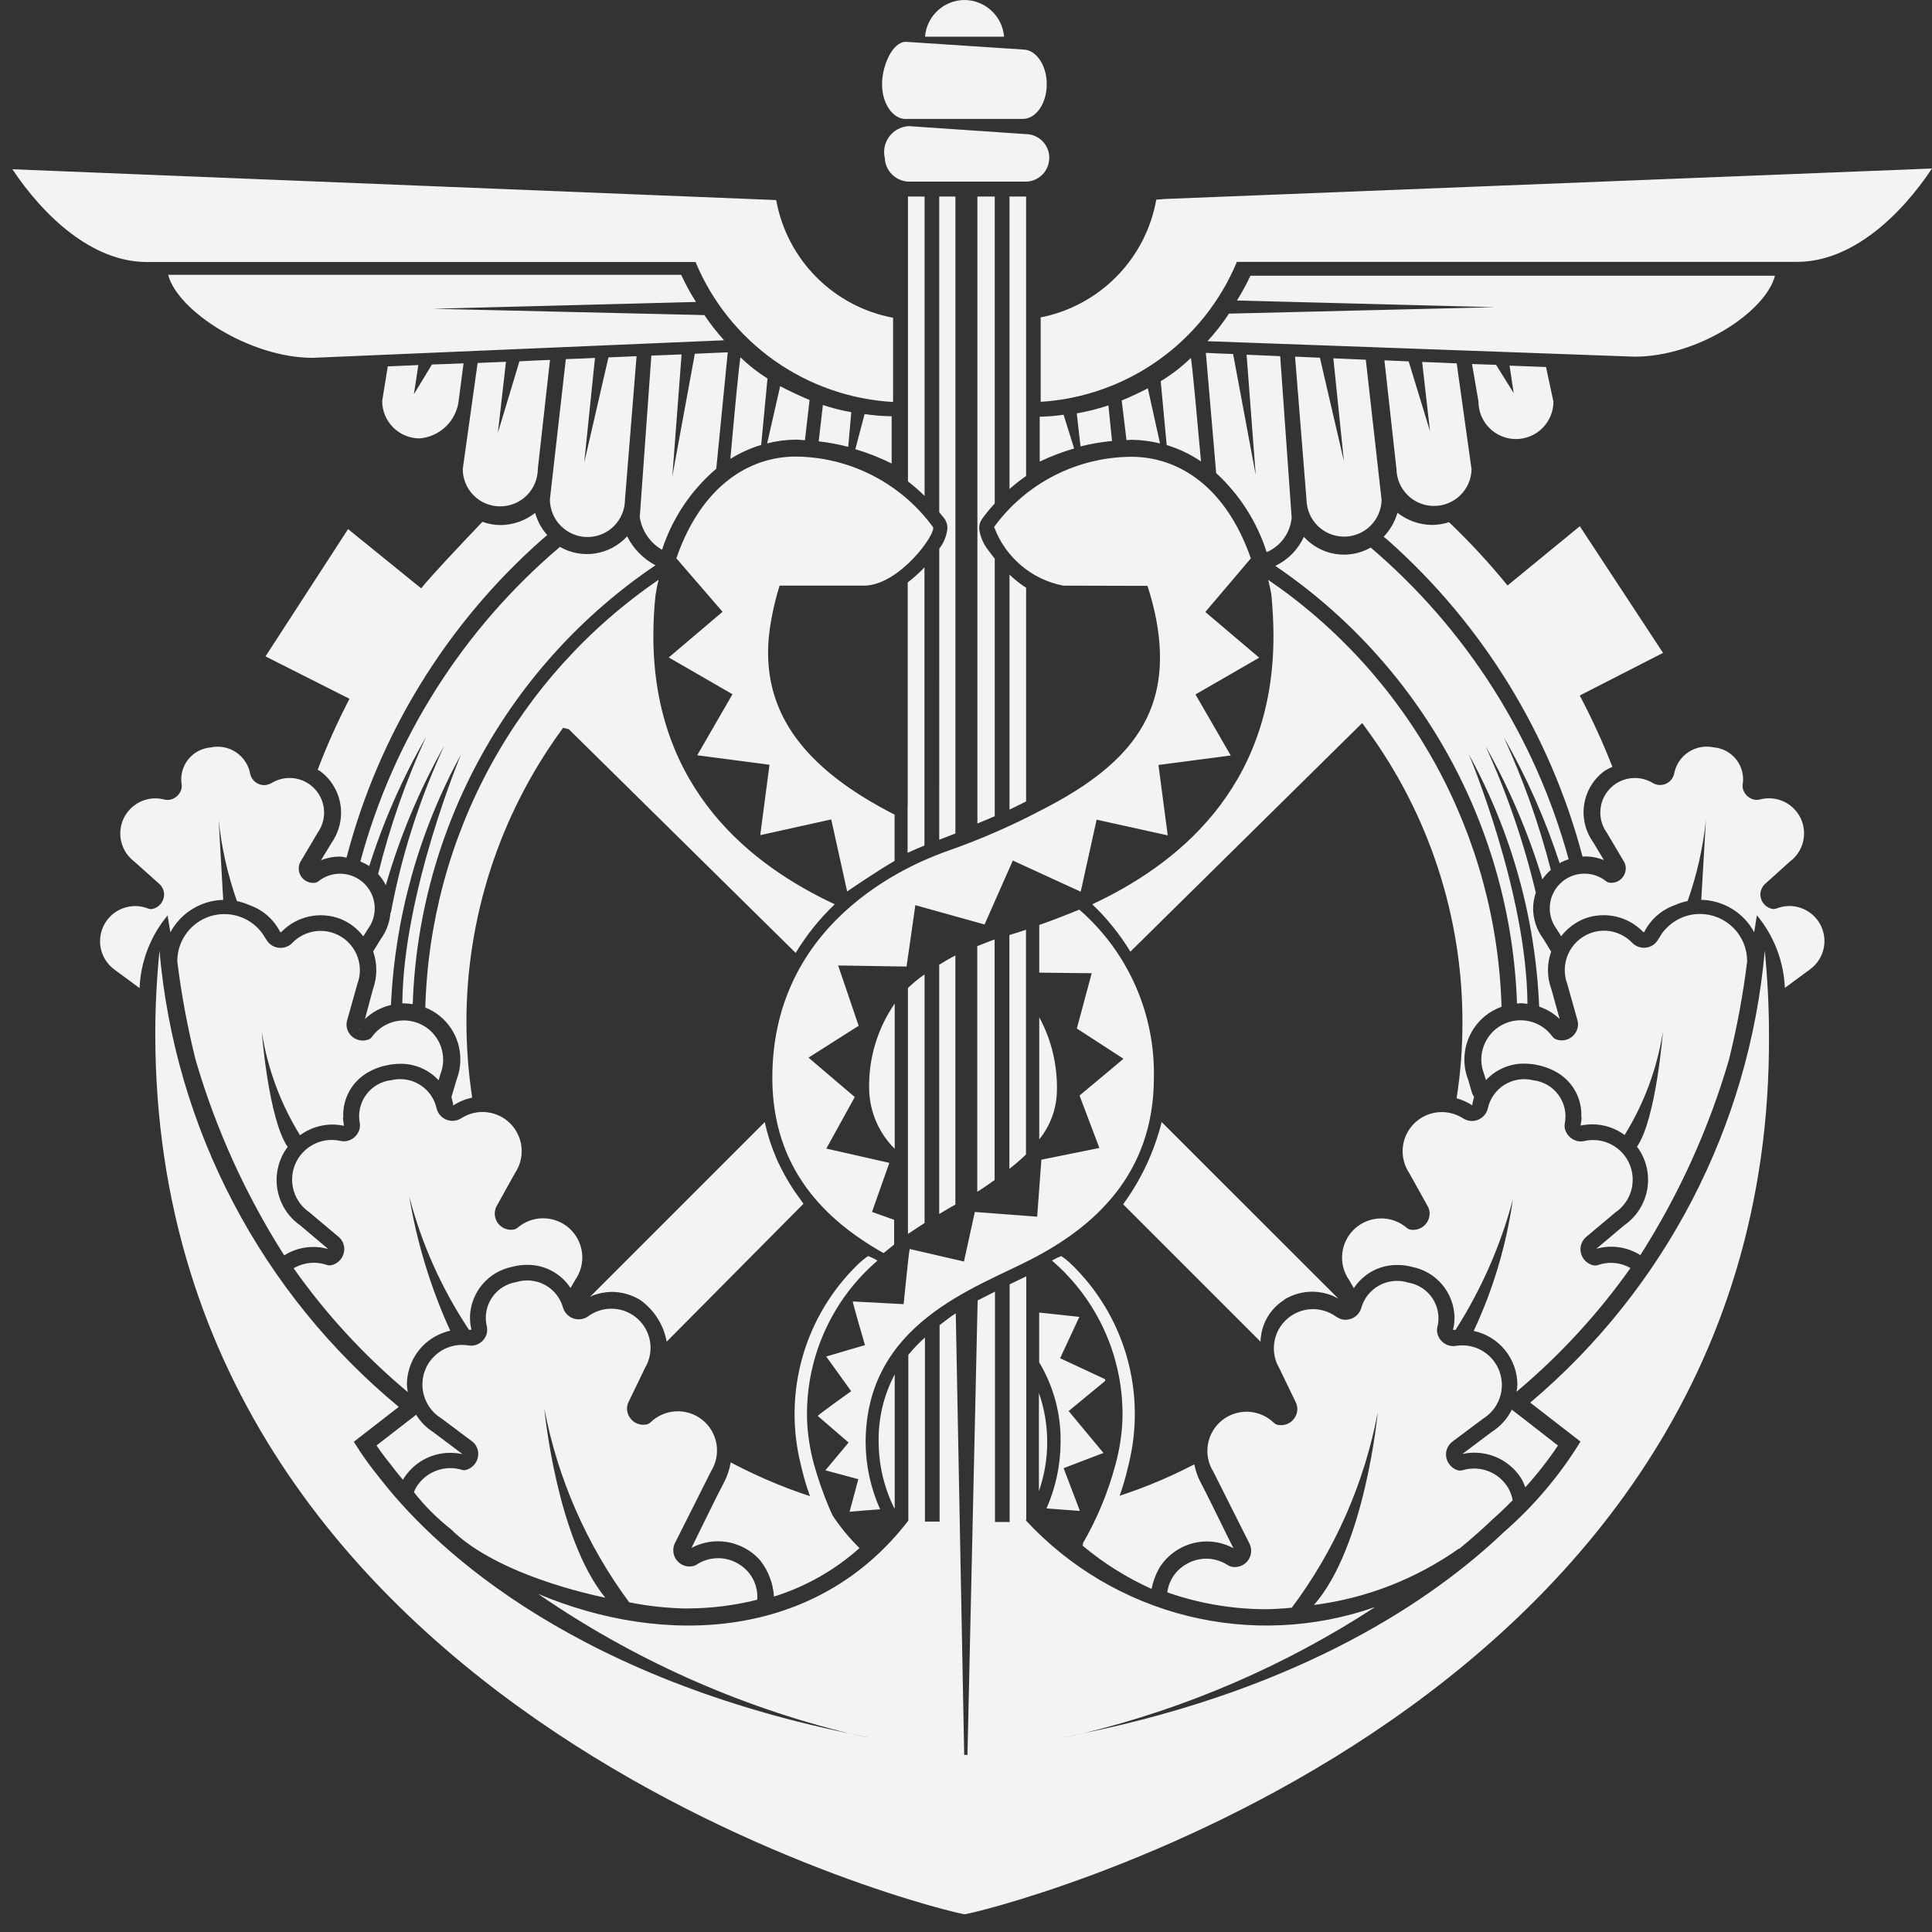 <svg width="78" height="78" viewBox="0 0 78 78" fill="none" xmlns="http://www.w3.org/2000/svg">
<rect x="0" y="0" width="78" height="78" fill="#333333" stroke="none"/>
<g id="chamber-lv 1" clip-path="url(#clip0_72_1382)">
<path id="Path 312" d="M37.328 7.935H36.657V19.435C36.891 19.618 37.115 19.814 37.328 20.021V7.935ZM35.994 16.806C35.63 16.801 35.266 16.771 34.906 16.716L34.532 18.135C35.037 18.284 35.527 18.477 35.998 18.712V16.806H35.994ZM36.651 32.506L36.642 32.544V34.43C36.874 34.321 37.142 34.212 37.323 34.137V22.9C37.276 22.947 37.238 23 37.186 23.047C37.015 23.213 36.835 23.369 36.647 23.515V32.504L36.651 32.506ZM33.223 16.347L33.053 17.818C33.455 17.865 33.853 17.939 34.245 18.04L34.368 16.64C33.98 16.572 33.598 16.476 33.224 16.352M32.496 17.78L32.685 16.149C32.259 15.969 31.872 15.79 31.498 15.591L30.972 17.9C31.354 17.803 31.746 17.752 32.14 17.749C32.263 17.749 32.376 17.768 32.495 17.773M29.487 18.525C29.876 18.285 30.294 18.095 30.731 17.962L30.986 15.281C30.595 15.036 30.23 14.751 29.898 14.43C29.86 14.43 29.605 17.187 29.487 18.53M27.3 22.533L29.171 24.7L27 26.543L29.572 28.028L28.149 30.492L31.067 30.875L30.693 33.717L33.559 33.083L34.202 35.991C34.202 35.991 35.309 35.225 36.117 34.757V32.889C32.471 31.026 30.466 28.633 31.138 25.02C31.22 24.555 31.333 24.095 31.474 23.644H34.874C36.316 23.644 37.829 21.511 37.664 21.275C37.026 20.402 36.194 19.691 35.232 19.198C34.271 18.704 33.208 18.442 32.127 18.433C30.25 18.433 28.32 19.615 27.308 22.533M23.719 21.682C24.12 21.681 24.505 21.522 24.788 21.238C25.072 20.955 25.232 20.57 25.232 20.169L25.7 14.381C25.312 14.4 24.943 14.414 24.565 14.428L23.586 18.679L24.021 14.451C23.643 14.47 23.269 14.484 22.844 14.498L22.201 20.163C22.201 20.565 22.362 20.951 22.646 21.236C22.931 21.52 23.317 21.681 23.719 21.682ZM27.143 19.236L27.517 14.309C27.129 14.323 26.723 14.342 26.297 14.356L25.829 20.877C25.87 21.15 25.973 21.411 26.128 21.639C26.284 21.868 26.489 22.058 26.729 22.196C27.142 20.924 27.9 19.791 28.918 18.924L29.381 14.224C29.007 14.243 28.558 14.262 28.052 14.281L27.143 19.236ZM20.2 20.443C20.601 20.442 20.986 20.283 21.269 19.999C21.553 19.716 21.712 19.331 21.713 18.93L22.205 14.53C21.784 14.549 21.377 14.563 20.971 14.587L20.101 17.472L20.427 14.606C20.049 14.625 19.675 14.634 19.283 14.653L18.683 18.933C18.683 19.132 18.721 19.329 18.797 19.513C18.874 19.697 18.985 19.864 19.127 20.004C19.268 20.145 19.435 20.256 19.619 20.331C19.804 20.406 20.001 20.445 20.2 20.443ZM15.656 14.792L15.429 16.192C15.431 16.592 15.591 16.976 15.874 17.258C16.158 17.541 16.542 17.7 16.942 17.7C17.351 17.665 17.735 17.487 18.025 17.196C18.315 16.905 18.493 16.52 18.526 16.111L18.715 14.669C18.285 14.688 17.864 14.702 17.438 14.716L16.71 15.916L16.89 14.739C16.474 14.758 16.053 14.773 15.656 14.792ZM27.5 11.094H6.789C7.167 12.56 10.094 14.447 12.62 14.447L29.232 13.738C28.944 13.418 28.678 13.078 28.438 12.721L17.491 12.466L28.1 12.191C27.874 11.839 27.674 11.472 27.5 11.091M31.771 47.6C31.728 47.529 31.691 47.453 31.648 47.382C31.568 47.235 31.492 47.082 31.421 46.933C31.402 46.89 31.378 46.848 31.36 46.801C31.27 46.593 31.185 46.371 31.109 46.148C31.095 46.11 31.085 46.068 31.071 46.03C30.994 45.791 30.929 45.548 30.877 45.302V45.3L23.817 52.36L23.94 52.299C24.177 52.212 24.426 52.164 24.678 52.157C25.084 52.155 25.483 52.265 25.832 52.474C26.115 52.671 26.356 52.922 26.542 53.213C26.728 53.503 26.855 53.827 26.915 54.167L32.438 48.6C32.377 48.515 32.088 48.108 32.027 48.018C31.942 47.881 31.852 47.744 31.772 47.602M16.465 56.202C16.445 56.103 16.432 56.003 16.427 55.902C16.429 55.486 16.545 55.079 16.763 54.725C16.92 54.473 17.126 54.254 17.369 54.083C17.612 53.911 17.887 53.789 18.177 53.725C17.39 51.997 16.833 50.173 16.521 48.3C17.02 50.217 17.835 52.037 18.933 53.686C18.953 53.688 18.974 53.688 18.994 53.686C19.013 53.686 19.022 53.686 19.022 53.686C19.024 53.686 19.026 53.685 19.028 53.683C19.03 53.681 19.031 53.679 19.031 53.677L18.993 53.477C18.98 53.373 18.974 53.269 18.974 53.165C18.987 52.686 19.163 52.225 19.471 51.859C19.78 51.492 20.204 51.241 20.674 51.146C20.876 51.091 21.084 51.064 21.293 51.066C21.638 51.063 21.979 51.148 22.283 51.312C22.587 51.475 22.845 51.712 23.033 52.002L23.222 51.676C23.444 51.359 23.543 50.972 23.499 50.588C23.455 50.204 23.272 49.849 22.985 49.591C22.697 49.332 22.325 49.188 21.938 49.185C21.552 49.182 21.177 49.322 20.886 49.576C20.848 49.606 20.805 49.627 20.758 49.637C20.64 49.661 20.517 49.651 20.404 49.61C20.291 49.569 20.191 49.497 20.116 49.402C20.041 49.308 19.994 49.194 19.98 49.075C19.965 48.955 19.984 48.834 20.034 48.724L20.791 47.362C20.994 47.062 21.087 46.702 21.057 46.341C21.026 45.981 20.872 45.642 20.622 45.38C20.371 45.119 20.039 44.952 19.68 44.907C19.321 44.861 18.957 44.94 18.649 45.13C18.572 45.183 18.485 45.22 18.394 45.239C18.228 45.271 18.056 45.239 17.914 45.148C17.771 45.057 17.669 44.916 17.628 44.752C17.585 44.556 17.503 44.37 17.388 44.206C17.272 44.042 17.125 43.903 16.954 43.796C16.784 43.69 16.594 43.618 16.396 43.586C16.198 43.554 15.995 43.562 15.8 43.609C15.598 43.631 15.403 43.696 15.227 43.797C15.051 43.899 14.899 44.037 14.779 44.201C14.659 44.365 14.575 44.553 14.532 44.751C14.489 44.95 14.487 45.155 14.528 45.354C14.537 45.433 14.533 45.513 14.514 45.59C14.48 45.71 14.414 45.818 14.322 45.903C14.23 45.987 14.117 46.044 13.994 46.068C13.899 46.083 13.803 46.078 13.71 46.054C13.348 45.981 12.972 46.035 12.646 46.208C12.32 46.38 12.063 46.66 11.919 47C11.776 47.34 11.754 47.719 11.858 48.073C11.962 48.427 12.185 48.735 12.49 48.943L13.7 49.96C13.799 50.053 13.865 50.176 13.889 50.31C13.904 50.397 13.902 50.486 13.883 50.571C13.864 50.657 13.828 50.739 13.778 50.811C13.727 50.883 13.663 50.944 13.589 50.991C13.514 51.039 13.432 51.071 13.345 51.086C13.297 51.09 13.249 51.086 13.203 51.072C12.982 50.994 12.747 50.966 12.514 50.989C12.281 51.012 12.056 51.085 11.855 51.204C13.168 53.064 14.718 54.745 16.466 56.204M33.693 36.504C30.388 34.958 26.373 31.898 26.378 25.666C26.379 25.124 26.407 24.583 26.463 24.044C26.494 23.829 26.536 23.616 26.591 23.406C23.768 25.336 21.443 27.907 19.805 30.909C18.168 33.911 17.265 37.258 17.171 40.676C17.59 40.843 17.948 41.132 18.201 41.506C18.453 41.879 18.587 42.32 18.585 42.771C18.585 43.051 18.534 43.328 18.434 43.589L18.226 44.289L18.292 44.563V44.634C18.528 44.481 18.789 44.372 19.063 44.312C18.911 43.312 18.834 42.302 18.831 41.29C18.825 37.06 20.159 32.936 22.642 29.511L22.737 29.383L22.893 29.421L22.964 29.44L32.124 38.472C32.559 37.751 33.089 37.091 33.699 36.51M48.752 13.775L66 14.4C68.525 14.4 71.282 12.6 71.66 11.132H50.483C50.322 11.476 50.141 11.81 49.939 12.132L60.347 12.402L49.617 12.662C49.358 13.054 49.069 13.426 48.752 13.773M48.076 14.454C47.708 14.811 47.3 15.125 46.861 15.39L47.102 17.967C47.594 18.117 48.062 18.341 48.488 18.629C48.365 17.253 48.11 14.458 48.077 14.453M62.788 41.944C62.744 41.924 62.707 41.893 62.679 41.854C62.454 41.539 62.121 41.317 61.743 41.231C61.366 41.144 60.97 41.199 60.63 41.385C60.29 41.57 60.03 41.874 59.899 42.238C59.767 42.602 59.774 43.002 59.917 43.362L59.993 43.608C60.19 43.395 60.429 43.226 60.696 43.111C60.962 42.996 61.249 42.938 61.539 42.941C61.658 42.943 61.776 42.951 61.894 42.965C61.944 42.971 61.993 42.98 62.041 42.993C62.356 43.052 62.657 43.169 62.93 43.338C63.216 43.52 63.451 43.773 63.611 44.072C63.771 44.371 63.851 44.706 63.843 45.045V45.121L63.857 45.135L63.814 45.435C63.814 45.437 63.815 45.44 63.817 45.441C63.819 45.443 63.821 45.444 63.823 45.444C63.833 45.444 63.843 45.441 63.851 45.435C63.999 45.407 64.149 45.393 64.3 45.392C64.765 45.396 65.216 45.547 65.591 45.822C66.38 44.546 66.906 43.125 67.137 41.642C67.137 41.642 66.863 45.189 66.087 46.3C66.101 46.319 66.12 46.333 66.13 46.347C66.299 46.587 66.419 46.859 66.483 47.146C66.547 47.433 66.554 47.73 66.503 48.019C66.452 48.309 66.344 48.585 66.186 48.833C66.028 49.081 65.822 49.295 65.581 49.463L64.446 50.418C64.744 50.333 65.056 50.311 65.362 50.355C65.669 50.399 65.963 50.507 66.224 50.673C67.784 48.229 68.988 45.575 69.8 42.791C70.127 41.48 70.373 40.15 70.538 38.809C70.538 38.558 70.489 38.31 70.394 38.078C70.298 37.847 70.158 37.636 69.981 37.459C69.804 37.282 69.594 37.141 69.362 37.045C69.131 36.949 68.883 36.899 68.632 36.899C68.375 36.899 68.121 36.951 67.885 37.053C67.65 37.155 67.437 37.303 67.261 37.49C67.154 37.599 67.063 37.724 66.991 37.859C66.977 37.876 66.965 37.893 66.953 37.911C66.875 38.06 66.743 38.174 66.584 38.228C66.424 38.283 66.25 38.274 66.097 38.204C66.013 38.165 65.938 38.111 65.875 38.043C65.661 37.825 65.388 37.675 65.09 37.61C64.792 37.545 64.481 37.569 64.196 37.679C63.804 37.829 63.487 38.128 63.314 38.511C63.142 38.893 63.127 39.329 63.274 39.722L63.695 41.222C63.725 41.354 63.71 41.492 63.652 41.614C63.617 41.693 63.567 41.764 63.505 41.823C63.442 41.882 63.369 41.929 63.288 41.959C63.208 41.99 63.122 42.005 63.036 42.002C62.95 42 62.865 41.98 62.787 41.945M63.014 34.819C63.038 34.81 63.057 34.8 63.075 34.791C63.157 34.751 63.242 34.717 63.33 34.691C61.992 29.789 59.208 25.403 55.34 22.107C54.908 22.353 54.404 22.444 53.913 22.365C53.422 22.286 52.973 22.041 52.64 21.672C52.407 22.188 51.998 22.604 51.486 22.845C54.389 24.814 56.786 27.441 58.483 30.512C60.178 33.582 61.125 37.01 61.246 40.516C61.293 40.516 61.341 40.502 61.388 40.502C61.482 40.504 61.575 40.513 61.667 40.53C61.643 36.03 59.303 30.458 59.303 30.458C61.021 33.587 61.992 37.072 62.14 40.639C62.449 40.744 62.731 40.915 62.968 41.139L62.632 39.933C62.541 39.688 62.495 39.428 62.495 39.167C62.495 38.913 62.538 38.66 62.623 38.42L62.462 38.155L62.296 37.885C62.035 37.532 61.895 37.104 61.896 36.665C61.899 36.453 61.936 36.242 62.005 36.041C61.521 34.005 60.84 32.02 59.972 30.116C60.933 31.822 61.705 33.628 62.272 35.502C62.367 35.359 62.482 35.23 62.612 35.119C62.14 33.281 61.504 31.49 60.712 29.766C61.637 31.38 62.393 33.085 62.968 34.854C62.982 34.84 62.998 34.829 63.015 34.821M63.781 21.245L60.863 23.638C60.13 22.736 59.341 21.883 58.5 21.081C58.283 21.152 58.057 21.191 57.829 21.194C57.318 21.191 56.822 21.018 56.42 20.702C56.314 21.065 56.123 21.397 55.862 21.671C55.919 21.718 55.99 21.771 56.042 21.818C59.86 25.207 62.591 29.649 63.892 34.586C63.92 34.586 63.953 34.577 63.987 34.577C64.249 34.576 64.51 34.626 64.753 34.724L64.32 34C64.162 33.779 64.048 33.529 63.987 33.264C63.925 32.999 63.916 32.725 63.96 32.456C64.005 32.188 64.102 31.931 64.245 31.7C64.389 31.47 64.577 31.269 64.798 31.111C64.894 31.054 64.995 31.004 65.098 30.96C64.713 29.976 64.272 29.015 63.779 28.08L67.141 26.359L63.781 21.245ZM12.96 34.728C13.203 34.633 13.46 34.583 13.721 34.581C13.812 34.588 13.902 34.603 13.991 34.624C15.281 29.669 18.015 25.21 21.846 21.814C21.922 21.748 22.012 21.672 22.092 21.601C21.864 21.344 21.697 21.038 21.605 20.707C21.206 21.022 20.713 21.195 20.205 21.199C19.957 21.197 19.71 21.152 19.477 21.067C18.498 22.093 17.392 23.267 17.004 23.753L14.053 21.36L10.719 26.5L14.11 28.212C13.627 29.142 13.197 30.099 12.824 31.078C12.855 31.092 12.885 31.108 12.914 31.125C13.18 31.319 13.396 31.573 13.544 31.866C13.693 32.16 13.77 32.484 13.77 32.813C13.77 33.242 13.639 33.66 13.396 34.013L12.96 34.728ZM40.137 21.28C40.361 21.88 40.734 22.413 41.223 22.827C41.712 23.241 42.298 23.522 42.927 23.644C43.49 23.644 45.788 23.653 46.327 23.653C46.475 24.102 46.593 24.56 46.682 25.024C47.353 28.624 45.765 30.793 42.147 32.652C40.898 33.316 39.6 33.884 38.265 34.352C37.329 34.688 31.181 36.868 31.181 43.512C31.181 47.212 33.352 49.286 35.673 50.591C35.81 50.478 35.952 50.364 36.099 50.246V49.246L35.205 48.929L35.905 46.948L33.361 46.371L34.51 44.29L32.642 42.7L34.666 41.414L33.838 38.979L36.6 39.022L36.955 36.544L39.75 37.324L40.89 34.742L43.631 36L44.274 33.092L47.144 33.726L46.77 30.884L49.688 30.501L48.265 28.037L50.837 26.552L48.662 24.708L50.5 22.542C49.483 19.624 47.559 18.442 45.681 18.442C44.599 18.446 43.533 18.705 42.57 19.197C41.606 19.689 40.772 20.401 40.134 21.275M44.749 16.367C44.332 16.506 43.905 16.614 43.472 16.689L43.623 18.023C44.041 17.917 44.466 17.844 44.895 17.805L44.749 16.367ZM46.833 17.9L46.341 15.677C46.005 15.852 45.665 16.013 45.286 16.169L45.48 17.769C45.546 17.769 45.608 17.755 45.674 17.755C46.065 17.759 46.454 17.809 46.833 17.902M14.544 41.547L14.492 41.561H14.544V41.547ZM13.5 37.684C13.215 37.577 12.905 37.554 12.607 37.619C12.309 37.683 12.036 37.832 11.821 38.048C11.761 38.118 11.685 38.174 11.599 38.209C11.446 38.279 11.272 38.288 11.113 38.233C10.953 38.179 10.821 38.065 10.743 37.916C10.734 37.897 10.715 37.883 10.705 37.864C10.629 37.731 10.539 37.608 10.435 37.495C10.173 37.219 9.834 37.028 9.461 36.947C9.089 36.867 8.702 36.899 8.349 37.041C7.995 37.184 7.693 37.429 7.481 37.745C7.268 38.061 7.156 38.433 7.158 38.814C7.324 40.157 7.572 41.488 7.9 42.8C8.714 45.583 9.917 48.237 11.475 50.683C11.736 50.517 12.03 50.409 12.337 50.365C12.643 50.321 12.955 50.343 13.253 50.428L12.123 49.473C11.882 49.305 11.676 49.091 11.518 48.843C11.36 48.595 11.252 48.319 11.201 48.029C11.15 47.739 11.157 47.443 11.221 47.156C11.285 46.869 11.405 46.597 11.574 46.357C11.586 46.339 11.6 46.323 11.617 46.31C10.841 45.194 10.567 41.652 10.567 41.652C10.798 43.135 11.323 44.556 12.113 45.832C12.487 45.557 12.937 45.407 13.4 45.4C13.551 45.401 13.701 45.416 13.849 45.443C13.863 45.443 13.877 45.443 13.877 45.452C13.877 45.461 13.886 45.452 13.886 45.443L13.843 45.143L13.857 45.129V45.053C13.85 44.714 13.93 44.379 14.09 44.08C14.25 43.781 14.484 43.528 14.77 43.346C15.042 43.175 15.344 43.058 15.66 43C15.708 42.988 15.758 42.979 15.807 42.972C15.925 42.958 16.043 42.95 16.162 42.948C16.452 42.944 16.74 43.002 17.006 43.117C17.273 43.231 17.512 43.401 17.708 43.615L17.779 43.369C17.922 43.009 17.929 42.609 17.797 42.245C17.666 41.881 17.406 41.577 17.066 41.392C16.726 41.206 16.33 41.151 15.953 41.238C15.575 41.324 15.242 41.546 15.017 41.861C14.991 41.898 14.957 41.929 14.917 41.951C14.758 42.023 14.578 42.029 14.415 41.968C14.252 41.907 14.119 41.783 14.047 41.625C13.989 41.503 13.974 41.365 14.004 41.233L14.425 39.733C14.5 39.538 14.535 39.33 14.529 39.121C14.522 38.912 14.475 38.706 14.389 38.516C14.303 38.325 14.18 38.154 14.028 38.011C13.875 37.868 13.696 37.757 13.5 37.684ZM14.734 41.141C15.027 40.861 15.39 40.666 15.784 40.574C15.945 37.031 16.912 33.572 18.612 30.459C18.612 30.459 16.281 36.015 16.243 40.508C16.267 40.508 16.286 40.508 16.304 40.508C16.424 40.51 16.544 40.521 16.663 40.541C16.781 37.023 17.731 33.584 19.434 30.504C21.137 27.424 23.546 24.792 26.463 22.822C25.969 22.561 25.569 22.153 25.319 21.654C24.982 22.022 24.53 22.265 24.037 22.343C23.544 22.42 23.039 22.328 22.605 22.08C18.693 25.397 15.883 29.827 14.549 34.78C14.673 34.832 14.793 34.893 14.908 34.964C15.483 33.152 16.252 31.406 17.2 29.758C16.381 31.535 15.734 33.386 15.266 35.286C15.389 35.421 15.494 35.572 15.578 35.735C16.143 33.771 16.936 31.88 17.94 30.1C16.94 32.252 16.214 34.52 15.779 36.853L15.765 36.839C15.738 37.221 15.605 37.587 15.382 37.898L15.065 38.413C15.239 38.908 15.235 39.447 15.056 39.94L14.734 41.141ZM36.122 60.888V55.488C35.674 56.335 35.451 57.282 35.474 58.24C35.48 59.159 35.695 60.065 36.103 60.888H36.122ZM27.762 64.936C28.709 64.935 29.652 64.817 30.571 64.586C30.594 64.3 30.536 64.013 30.404 63.758C30.272 63.503 30.071 63.291 29.824 63.144C29.574 62.99 29.285 62.908 28.991 62.908C28.698 62.908 28.409 62.99 28.159 63.144C28.112 63.182 28.057 63.209 27.998 63.224C27.879 63.254 27.754 63.25 27.637 63.212C27.52 63.175 27.416 63.105 27.337 63.011C27.257 62.918 27.206 62.804 27.188 62.682C27.171 62.56 27.188 62.436 27.237 62.324L28.708 59.397C28.913 59.069 28.991 58.676 28.926 58.294C28.861 57.913 28.659 57.568 28.357 57.325C28.055 57.083 27.674 56.96 27.287 56.979C26.901 56.998 26.534 57.159 26.258 57.43C26.223 57.462 26.181 57.487 26.135 57.501C26.051 57.522 25.964 57.527 25.878 57.515C25.792 57.502 25.71 57.473 25.636 57.428C25.561 57.384 25.496 57.325 25.445 57.256C25.393 57.186 25.356 57.107 25.335 57.023C25.299 56.893 25.309 56.755 25.363 56.631L26.039 55.231C26.225 54.92 26.299 54.555 26.249 54.196C26.198 53.837 26.026 53.506 25.76 53.259C25.495 53.012 25.153 52.864 24.791 52.839C24.43 52.814 24.071 52.914 23.774 53.122C23.7 53.18 23.614 53.222 23.523 53.245C23.359 53.286 23.186 53.263 23.039 53.18C22.892 53.097 22.783 52.961 22.733 52.8C22.68 52.605 22.588 52.423 22.463 52.264C22.337 52.105 22.181 51.974 22.004 51.877C21.826 51.78 21.631 51.72 21.43 51.701C21.229 51.682 21.026 51.703 20.833 51.764C20.633 51.797 20.442 51.872 20.272 51.983C20.102 52.095 19.957 52.24 19.847 52.411C19.737 52.581 19.663 52.773 19.631 52.973C19.599 53.174 19.609 53.379 19.66 53.575C19.672 53.652 19.672 53.73 19.66 53.807C19.634 53.93 19.572 54.043 19.484 54.133C19.395 54.222 19.283 54.285 19.16 54.313C19.066 54.332 18.97 54.332 18.876 54.313C18.511 54.262 18.14 54.338 17.825 54.528C17.51 54.719 17.27 55.012 17.146 55.359C17.023 55.706 17.022 56.084 17.145 56.431C17.268 56.778 17.506 57.072 17.821 57.264L19.084 58.21C19.187 58.299 19.26 58.418 19.292 58.55C19.33 58.722 19.299 58.903 19.206 59.052C19.112 59.202 18.964 59.309 18.792 59.35C18.745 59.36 18.696 59.357 18.65 59.341C18.307 59.237 17.939 59.25 17.604 59.379C17.269 59.507 16.987 59.743 16.801 60.05C16.766 60.112 16.736 60.177 16.711 60.244C17.146 60.799 17.646 61.299 18.201 61.734C19.558 63.091 22.145 64.013 24.438 64.505C22.461 62.089 21.974 56.859 21.974 56.859C22.514 59.694 23.686 62.37 25.402 64.69C26.178 64.845 26.966 64.929 27.757 64.941M43.144 56.968L44.624 55.748C44.623 55.726 44.62 55.704 44.615 55.682L42.8 54.835L43.576 53.166L41.954 52.991V55C42.54 55.977 42.84 57.1 42.819 58.239C42.814 59.156 42.62 60.061 42.25 60.9C42.704 60.933 43.15 60.966 43.598 61L42.941 59.274L44.549 58.659L43.144 56.968ZM58.914 62.529C59.414 62.118 59.869 61.716 60.271 61.329C60.55 61.083 60.815 60.829 61.071 60.568C61.039 60.392 60.977 60.223 60.887 60.068C60.703 59.761 60.422 59.523 60.087 59.395C59.753 59.266 59.385 59.254 59.043 59.359C58.995 59.37 58.945 59.373 58.896 59.368C58.724 59.328 58.575 59.221 58.481 59.071C58.388 58.921 58.357 58.74 58.396 58.568C58.43 58.437 58.502 58.318 58.604 58.228L59.867 57.282C60.181 57.09 60.42 56.796 60.543 56.449C60.666 56.102 60.666 55.724 60.541 55.377C60.418 55.03 60.178 54.737 59.863 54.546C59.548 54.356 59.177 54.28 58.812 54.331C58.718 54.35 58.622 54.35 58.528 54.331C58.406 54.301 58.294 54.239 58.206 54.149C58.118 54.06 58.056 53.947 58.028 53.825C58.011 53.749 58.011 53.669 58.028 53.593C58.079 53.397 58.089 53.192 58.057 52.991C58.025 52.791 57.951 52.599 57.841 52.429C57.73 52.258 57.586 52.113 57.416 52.002C57.246 51.89 57.055 51.815 56.855 51.782C56.662 51.721 56.459 51.7 56.258 51.719C56.057 51.738 55.862 51.798 55.684 51.895C55.507 51.992 55.351 52.123 55.225 52.282C55.1 52.441 55.008 52.623 54.955 52.818C54.905 52.979 54.795 53.114 54.648 53.197C54.501 53.28 54.329 53.303 54.165 53.263C54.077 53.236 53.993 53.195 53.919 53.14C53.622 52.932 53.263 52.832 52.901 52.857C52.54 52.882 52.198 53.03 51.933 53.277C51.667 53.524 51.495 53.855 51.444 54.214C51.394 54.573 51.468 54.938 51.654 55.249L52.33 56.649C52.382 56.773 52.392 56.911 52.358 57.041C52.315 57.21 52.206 57.355 52.057 57.445C51.907 57.535 51.727 57.561 51.558 57.519C51.512 57.505 51.47 57.48 51.435 57.448C51.159 57.177 50.792 57.016 50.406 56.997C50.019 56.978 49.638 57.101 49.336 57.343C49.034 57.586 48.832 57.931 48.767 58.312C48.702 58.694 48.78 59.087 48.985 59.415L50.456 62.342C50.516 62.476 50.53 62.626 50.494 62.768C50.451 62.938 50.343 63.083 50.193 63.173C50.043 63.262 49.864 63.289 49.694 63.246C49.637 63.227 49.583 63.2 49.533 63.166C49.283 63.011 48.995 62.928 48.7 62.928C48.406 62.928 48.118 63.011 47.868 63.166C47.667 63.284 47.496 63.446 47.367 63.641C47.239 63.835 47.156 64.056 47.126 64.287C48.395 64.733 49.73 64.963 51.075 64.968C51.375 64.968 51.751 64.944 52.153 64.907C53.897 62.577 55.084 59.879 55.624 57.019C55.624 57.019 55.118 62.448 53.047 64.798C55.154 64.529 57.162 63.748 58.897 62.523M41.626 50.844C44.118 49.563 46.586 47.444 46.586 43.5C46.61 42.219 46.353 40.948 45.833 39.777C45.312 38.607 44.541 37.564 43.574 36.724C43.002 36.96 42.43 37.178 41.957 37.343V39.268L44.075 39.292L43.475 41.524L45.357 42.744C45.357 42.753 43.584 44.229 43.584 44.229L44.384 46.347L42.043 46.82L41.873 49.12L39.357 48.931L38.917 50.931L36.728 50.425C36.7 50.449 36.482 52.652 36.482 52.652L34.43 52.543C34.411 52.567 34.922 54.307 34.922 54.307C34.922 54.307 33.357 54.761 33.357 54.766L34.364 56.166C34.364 56.166 33.016 57.126 33.016 57.166L34.26 58.239L33.324 59.36L34.653 59.719L34.3 61.034C34.707 60.996 35.123 60.963 35.534 60.934C35.152 60.088 34.953 59.171 34.948 58.243C34.948 53.429 39.369 52.015 41.63 50.843M40.16 20.324V7.935H39.46V33.248C39.696 33.148 39.933 33.054 40.16 32.955V22.555C40.06 22.427 39.96 22.3 39.876 22.181C39.685 21.934 39.566 21.64 39.531 21.33C39.531 21.191 39.574 21.055 39.654 20.942C39.81 20.727 39.979 20.522 40.16 20.327M41.427 32.357V23.729C41.187 23.574 40.962 23.397 40.756 23.199V32.685C40.983 32.576 41.201 32.472 41.413 32.363C41.413 32.354 41.422 32.354 41.427 32.354M41.427 7.935H40.756V19.743C40.969 19.554 41.193 19.379 41.427 19.218V7.935ZM49.1 19.1C50.046 19.968 50.748 21.069 51.138 22.292C51.416 22.173 51.657 21.98 51.835 21.735C52.013 21.49 52.121 21.202 52.148 20.9L51.685 14.379C51.198 14.36 50.749 14.336 50.328 14.322L50.697 19.178L49.784 14.293C49.377 14.279 49.004 14.26 48.684 14.246L49.1 19.1ZM37.919 33.9C37.974 33.883 38.028 33.862 38.08 33.839C38.255 33.778 38.402 33.711 38.572 33.65V7.935H37.919V20.679C37.995 20.779 38.085 20.873 38.151 20.967C38.215 21.074 38.25 21.197 38.251 21.322C38.222 21.625 38.107 21.914 37.92 22.154L37.919 33.9ZM59.43 14.7L59.69 16.213C59.69 16.614 59.849 16.999 60.133 17.283C60.417 17.567 60.802 17.726 61.203 17.726C61.604 17.726 61.989 17.567 62.273 17.283C62.557 16.999 62.716 16.614 62.716 16.213L62.416 14.818L60.945 14.761L61.111 15.868L60.4 14.73C60.078 14.721 59.766 14.706 59.431 14.697M41.976 16.825V18.636C42.424 18.422 42.889 18.245 43.366 18.106L42.94 16.744C42.622 16.791 42.301 16.817 41.98 16.824M6.879 37.641C7.087 37.253 7.394 36.928 7.769 36.698C8.143 36.468 8.572 36.341 9.012 36.331L8.828 33.111C8.945 34.225 9.193 35.322 9.566 36.379C9.745 36.416 9.919 36.473 10.086 36.549C10.618 36.737 11.057 37.123 11.311 37.627C11.311 37.627 11.32 37.636 11.33 37.636H11.344C11.344 37.636 11.344 37.636 11.377 37.608C11.678 37.304 12.06 37.093 12.478 37.002C12.896 36.911 13.332 36.942 13.732 37.093C14.102 37.24 14.426 37.485 14.668 37.802L14.848 37.514C15.053 37.241 15.151 36.902 15.124 36.562C15.097 36.222 14.946 35.903 14.7 35.666C14.454 35.429 14.13 35.29 13.789 35.275C13.448 35.26 13.114 35.37 12.848 35.585C12.814 35.61 12.776 35.627 12.735 35.637C12.659 35.649 12.582 35.647 12.508 35.629C12.434 35.611 12.363 35.579 12.302 35.534C12.239 35.49 12.187 35.433 12.147 35.368C12.107 35.303 12.08 35.23 12.068 35.155C12.046 35.037 12.065 34.916 12.12 34.81L12.82 33.628C13.037 33.328 13.126 32.953 13.068 32.587C13.009 32.221 12.808 31.893 12.508 31.675C12.29 31.516 12.03 31.424 11.76 31.411C11.491 31.397 11.223 31.463 10.99 31.599C10.919 31.641 10.843 31.671 10.763 31.689C10.616 31.714 10.465 31.681 10.342 31.597C10.219 31.514 10.132 31.386 10.101 31.24C10.069 31.064 10.002 30.896 9.903 30.747C9.805 30.598 9.678 30.47 9.529 30.37C9.381 30.271 9.214 30.203 9.038 30.169C8.862 30.136 8.682 30.138 8.507 30.176C8.329 30.19 8.155 30.242 7.998 30.326C7.84 30.411 7.702 30.528 7.591 30.669C7.481 30.81 7.401 30.972 7.357 31.145C7.313 31.319 7.305 31.499 7.334 31.676C7.342 31.746 7.335 31.817 7.315 31.884C7.281 31.989 7.218 32.083 7.133 32.155C7.049 32.227 6.946 32.274 6.837 32.291C6.753 32.3 6.667 32.292 6.586 32.267C6.27 32.195 5.938 32.234 5.647 32.377C5.356 32.521 5.122 32.76 4.986 33.054C4.85 33.349 4.819 33.681 4.899 33.996C4.978 34.311 5.163 34.588 5.423 34.783L6.463 35.715C6.547 35.802 6.601 35.913 6.619 36.032C6.639 36.187 6.599 36.344 6.505 36.469C6.412 36.594 6.273 36.678 6.119 36.703C6.075 36.706 6.032 36.699 5.991 36.684C5.669 36.554 5.311 36.546 4.984 36.662C4.657 36.777 4.384 37.009 4.216 37.313C4.048 37.616 3.998 37.971 4.073 38.309C4.149 38.648 4.347 38.947 4.628 39.15L5.635 39.892C5.679 38.817 6.076 37.786 6.765 36.96L6.879 37.641ZM55.893 14.55L56.38 18.95C56.39 19.345 56.554 19.721 56.837 19.997C57.12 20.273 57.5 20.427 57.895 20.427C58.291 20.427 58.67 20.273 58.954 19.997C59.237 19.721 59.401 19.345 59.411 18.95L58.811 14.67C58.333 14.651 57.875 14.627 57.416 14.613L57.733 17.408L56.872 14.59L55.893 14.547M61.78 56.627L63.809 58.2C62.973 59.562 61.935 60.79 60.731 61.841C57.889 64.551 52.645 68.141 43.731 69.979C43.192 70.102 42.894 70.149 42.894 70.149C43.178 70.097 43.452 70.036 43.731 69.979C47.921 68.959 51.908 67.235 55.52 64.879C53.084 65.735 50.45 65.86 47.944 65.238C45.437 64.616 43.168 63.275 41.414 61.379C41.414 61.37 41.428 61.36 41.433 61.351V51.53C41.22 51.63 40.984 51.743 40.762 51.852V61.447H40.17V52.147C39.938 52.265 39.707 52.379 39.47 52.502L39.059 70.85H38.927L38.587 53.022C38.36 53.169 38.147 53.334 37.934 53.5V61.43H37.343V54C37.1 54.214 36.876 54.448 36.672 54.7V61.391C32.984 66.191 26.86 66.508 21.729 64.351C25.545 66.981 29.809 68.891 34.312 69.988C34.591 70.045 34.865 70.106 35.149 70.158C35.149 70.158 34.849 70.111 34.312 69.988C22.622 67.581 17.246 62.157 15.321 59.66C14.943 59.2 14.597 58.715 14.285 58.208L16.1 56.8C13.349 54.524 11.078 51.723 9.419 48.56C7.76 45.398 6.747 41.937 6.439 38.379C6.33 39.479 6.269 40.602 6.269 41.732C6.269 69.613 38.538 77.283 38.945 77.283C39.319 77.283 71.626 69.646 71.418 41.732C71.418 40.602 71.357 39.486 71.248 38.379C70.625 45.473 67.222 52.033 61.78 56.627ZM71.71 36.681C71.669 36.697 71.626 36.703 71.582 36.7C71.427 36.677 71.287 36.593 71.192 36.468C71.097 36.342 71.056 36.185 71.076 36.029C71.097 35.911 71.151 35.8 71.232 35.712L72.268 34.78C72.528 34.585 72.713 34.308 72.792 33.993C72.872 33.678 72.841 33.346 72.705 33.051C72.569 32.757 72.335 32.518 72.044 32.374C71.753 32.231 71.421 32.192 71.105 32.264C71.024 32.289 70.938 32.297 70.854 32.288C70.745 32.271 70.642 32.224 70.558 32.152C70.473 32.08 70.41 31.986 70.376 31.881C70.356 31.814 70.349 31.743 70.357 31.673C70.386 31.496 70.378 31.316 70.334 31.142C70.29 30.969 70.21 30.807 70.1 30.666C69.989 30.525 69.851 30.408 69.693 30.323C69.536 30.239 69.362 30.187 69.184 30.173C69.009 30.135 68.829 30.133 68.653 30.167C68.478 30.2 68.311 30.268 68.162 30.368C68.013 30.467 67.886 30.595 67.788 30.744C67.689 30.894 67.622 31.061 67.59 31.237C67.57 31.329 67.527 31.415 67.466 31.487C67.405 31.559 67.328 31.616 67.24 31.651C67.153 31.686 67.058 31.7 66.964 31.69C66.87 31.681 66.78 31.648 66.701 31.596C66.424 31.436 66.101 31.377 65.785 31.427C65.47 31.477 65.181 31.634 64.967 31.872C64.753 32.109 64.628 32.413 64.611 32.732C64.594 33.051 64.688 33.367 64.876 33.625L65.576 34.807C65.633 34.912 65.652 35.035 65.628 35.152C65.616 35.227 65.589 35.3 65.549 35.365C65.509 35.43 65.457 35.487 65.394 35.531C65.333 35.576 65.262 35.608 65.188 35.626C65.114 35.644 65.037 35.646 64.961 35.634C64.92 35.626 64.881 35.608 64.848 35.582C64.582 35.367 64.248 35.257 63.907 35.272C63.566 35.287 63.242 35.426 62.996 35.663C62.75 35.9 62.599 36.219 62.572 36.559C62.545 36.899 62.643 37.238 62.848 37.511L63.028 37.799C63.271 37.484 63.594 37.239 63.964 37.09C64.364 36.939 64.8 36.908 65.218 36.999C65.636 37.09 66.018 37.301 66.319 37.605C66.352 37.633 66.347 37.633 66.352 37.633H66.366C66.37 37.633 66.373 37.632 66.376 37.631C66.38 37.629 66.383 37.627 66.385 37.624C66.639 37.12 67.078 36.734 67.61 36.546C67.778 36.47 67.954 36.413 68.135 36.376C68.508 35.319 68.756 34.222 68.873 33.108L68.684 36.328C69.124 36.338 69.554 36.464 69.93 36.694C70.305 36.924 70.613 37.25 70.821 37.638L70.93 36.952C71.617 37.779 72.014 38.809 72.06 39.884L73.067 39.142C73.349 38.94 73.546 38.642 73.623 38.304C73.699 37.967 73.649 37.612 73.482 37.309C73.314 37.006 73.041 36.775 72.715 36.659C72.388 36.544 72.031 36.552 71.71 36.683M47.008 8.034L46.682 8.062C46.473 9.232 45.916 10.312 45.083 11.159C44.25 12.008 43.181 12.584 42.015 12.814V16.223C43.731 16.116 45.384 15.529 46.784 14.53C48.184 13.531 49.276 12.16 49.936 10.572H72.557C74.789 10.572 76.757 8.672 78 6.803L47.008 8.034ZM36.571 4.8H41.3C41.83 4.8 42.26 4.171 42.26 3.4C42.26 2.629 41.83 2 41.3 2L36.571 1.688C36.041 1.688 35.611 2.629 35.611 3.405C35.611 4.181 36.041 4.805 36.571 4.805M38.94 0C38.537 0.002 38.15 0.155 37.854 0.429C37.559 0.703 37.378 1.078 37.346 1.48H40.538C40.505 1.078 40.322 0.704 40.026 0.43C39.731 0.156 39.343 0.003 38.94 0ZM42.364 6.374C42.364 6.248 42.34 6.123 42.291 6.006C42.243 5.89 42.173 5.784 42.083 5.695C41.994 5.605 41.888 5.535 41.772 5.487C41.655 5.438 41.53 5.414 41.404 5.414L36.694 5.092C36.541 5.099 36.391 5.14 36.255 5.212C36.12 5.283 36.001 5.383 35.908 5.505C35.815 5.627 35.75 5.768 35.718 5.918C35.685 6.068 35.686 6.223 35.72 6.373C35.73 6.624 35.833 6.861 36.01 7.039C36.187 7.217 36.424 7.322 36.675 7.333H41.4C41.526 7.334 41.651 7.309 41.768 7.261C41.885 7.213 41.991 7.143 42.08 7.053C42.17 6.964 42.24 6.858 42.288 6.741C42.336 6.624 42.361 6.499 42.36 6.373M28.079 10.573C28.742 12.17 29.843 13.548 31.254 14.549C32.665 15.549 34.329 16.131 36.056 16.229V12.829C34.88 12.609 33.8 12.036 32.957 11.187C32.114 10.339 31.549 9.254 31.337 8.077L0.5 6.833C1.744 8.7 3.706 10.578 5.924 10.578H28.083L28.079 10.573ZM36.122 46.38V40.516C35.411 41.545 35.05 42.775 35.091 44.025C35.122 44.913 35.491 45.755 36.122 46.38ZM52.285 14.4L52.748 20.188C52.758 20.583 52.922 20.959 53.205 21.235C53.489 21.511 53.868 21.665 54.264 21.665C54.659 21.665 55.038 21.511 55.322 21.235C55.605 20.959 55.769 20.583 55.779 20.188L55.141 14.523C54.668 14.504 54.247 14.485 53.831 14.466L54.257 18.618L53.288 14.442L52.288 14.399M39.862 38.038C39.72 38.09 39.592 38.147 39.455 38.199V48.115C39.696 47.968 39.923 47.803 40.155 47.642V37.93C40.032 37.973 39.923 38.01 39.862 38.039M41.957 41.07V46C42.411 45.441 42.663 44.744 42.671 44.023C42.693 42.993 42.447 41.974 41.957 41.068M38.571 38.576C38.339 38.689 38.131 38.822 37.918 38.95V49.014C38.126 48.891 38.329 48.763 38.552 48.645L38.571 48.636V38.576ZM40.751 37.748V47.191C40.985 47.009 41.209 46.815 41.422 46.609V37.537C41.176 37.622 40.954 37.688 40.751 37.75M37.327 39.339C37.09 39.505 36.866 39.689 36.656 39.888V49.818C36.874 49.671 37.101 49.525 37.327 49.378V39.339ZM30.67 62.973C30.684 62.992 30.698 63.006 30.713 63.025C31.029 63.439 31.215 63.938 31.247 64.458C32.525 64.059 33.702 63.392 34.7 62.5C34.291 62.098 33.925 61.654 33.608 61.176C33.499 60.987 33.395 60.788 33.301 60.59C31.984 60.204 30.711 59.684 29.5 59.039C29.456 59.311 29.37 59.574 29.245 59.819C28.99 60.292 27.916 62.495 27.916 62.495C28.432 62.218 29.035 62.152 29.599 62.311C29.694 62.339 29.787 62.373 29.878 62.411L29.902 62.42C29.998 62.462 30.092 62.511 30.181 62.567C30.337 62.662 30.48 62.776 30.607 62.907C30.63 62.927 30.65 62.949 30.668 62.973M15.859 59.237C15.977 59.393 16.114 59.563 16.266 59.743C16.463 59.41 16.744 59.134 17.081 58.943C17.418 58.752 17.799 58.653 18.186 58.655C18.35 58.656 18.513 58.673 18.673 58.707L17.491 57.818C17.21 57.641 16.974 57.401 16.801 57.118L15.201 58.357C15.401 58.65 15.622 58.943 15.863 59.237M44.095 36.506C44.691 37.074 45.209 37.718 45.637 38.421L54.995 29.19L55.156 29.412C57.688 32.853 59.05 37.014 59.043 41.286C59.044 42.309 58.965 43.33 58.807 44.341C59.033 44.403 59.249 44.5 59.445 44.629V44.558L59.511 44.284L59.435 44.147L59.335 43.802L59.278 43.602C59.174 43.338 59.121 43.057 59.122 42.774C59.121 42.322 59.257 41.88 59.511 41.505C59.764 41.131 60.125 40.841 60.545 40.674C60.569 40.665 60.592 40.66 60.621 40.65C60.523 37.237 59.618 33.895 57.981 30.899C56.343 27.902 54.02 25.336 51.201 23.409C51.258 23.65 51.314 23.896 51.333 24.047C51.385 24.61 51.413 25.147 51.413 25.669C51.422 31.902 47.408 34.961 44.102 36.507M61.58 60.047C62.061 59.518 62.502 58.953 62.899 58.359L61.367 57.167L61.036 56.912C60.854 57.282 60.572 57.593 60.223 57.812L59.041 58.701C59.201 58.665 59.364 58.648 59.528 58.649C59.917 58.649 60.299 58.751 60.636 58.944C60.974 59.136 61.255 59.414 61.453 59.749C61.503 59.846 61.545 59.946 61.581 60.049M46.491 64.149C46.546 63.869 46.643 63.6 46.779 63.349C46.791 63.324 46.805 63.3 46.822 63.278C46.841 63.24 46.869 63.207 46.893 63.169C47.103 62.88 47.378 62.645 47.696 62.482C48.014 62.319 48.366 62.234 48.723 62.233C49.089 62.233 49.449 62.322 49.773 62.493C49.778 62.495 49.783 62.498 49.787 62.502C49.787 62.502 49.787 62.502 49.796 62.502L49.531 61.972C49.195 61.286 48.637 60.147 48.458 59.82C48.346 59.599 48.265 59.363 48.217 59.12C47.054 59.726 45.835 60.215 44.576 60.581C44.319 61.203 44.027 61.809 43.701 62.397C44.543 63.102 45.477 63.689 46.477 64.142L46.491 64.149ZM65.838 51.2C65.639 51.084 65.417 51.012 65.187 50.991C64.957 50.97 64.726 50.999 64.509 51.077C64.461 51.09 64.411 51.095 64.362 51.091C64.275 51.076 64.192 51.044 64.118 50.996C64.044 50.949 63.98 50.888 63.929 50.816C63.879 50.744 63.843 50.662 63.824 50.576C63.805 50.49 63.803 50.402 63.818 50.315C63.845 50.182 63.911 50.06 64.007 49.965L65.218 48.948C65.524 48.74 65.748 48.432 65.852 48.077C65.956 47.722 65.934 47.342 65.79 47.001C65.645 46.661 65.388 46.381 65.06 46.209C64.732 46.037 64.355 45.984 63.993 46.059C63.901 46.085 63.803 46.09 63.709 46.073C63.586 46.049 63.472 45.992 63.38 45.907C63.287 45.823 63.22 45.715 63.184 45.595C63.164 45.518 63.161 45.437 63.175 45.359C63.215 45.16 63.212 44.955 63.169 44.756C63.125 44.558 63.04 44.371 62.92 44.207C62.801 44.043 62.648 43.905 62.472 43.803C62.297 43.701 62.102 43.637 61.9 43.614C61.704 43.565 61.501 43.555 61.301 43.586C61.102 43.617 60.91 43.689 60.739 43.795C60.568 43.902 60.42 44.042 60.304 44.208C60.188 44.373 60.107 44.56 60.065 44.758C60.024 44.922 59.921 45.063 59.779 45.154C59.636 45.244 59.465 45.277 59.299 45.245C59.208 45.225 59.121 45.188 59.044 45.136C58.736 44.945 58.372 44.865 58.012 44.91C57.653 44.955 57.319 45.122 57.068 45.384C56.817 45.645 56.663 45.985 56.633 46.346C56.602 46.707 56.697 47.068 56.9 47.368L57.657 48.73C57.718 48.851 57.734 48.99 57.704 49.122C57.669 49.292 57.569 49.443 57.425 49.54C57.281 49.637 57.104 49.674 56.933 49.642C56.886 49.632 56.843 49.611 56.805 49.581C56.514 49.327 56.139 49.187 55.753 49.19C55.366 49.193 54.994 49.337 54.706 49.596C54.419 49.854 54.236 50.209 54.192 50.593C54.148 50.977 54.247 51.364 54.469 51.681L54.658 52.007C54.848 51.718 55.107 51.48 55.411 51.317C55.716 51.153 56.057 51.069 56.403 51.071C56.612 51.069 56.82 51.096 57.022 51.151C57.492 51.245 57.916 51.496 58.225 51.863C58.534 52.23 58.709 52.691 58.722 53.17C58.722 53.274 58.716 53.379 58.703 53.482L58.665 53.682C58.665 53.684 58.666 53.687 58.668 53.688C58.669 53.69 58.672 53.691 58.674 53.691H58.698C58.722 53.691 58.741 53.691 58.764 53.691C59.8 52.067 60.58 50.294 61.076 48.433C60.816 50.268 60.284 52.055 59.497 53.733C59.996 53.839 60.444 54.114 60.765 54.511C61.086 54.907 61.261 55.403 61.261 55.913C61.255 56.005 61.244 56.096 61.228 56.187L61.323 56.107C63.023 54.666 64.535 53.017 65.823 51.199M41.943 56.235V60.207C42.163 59.575 42.277 58.91 42.279 58.24C42.282 57.557 42.169 56.879 41.943 56.235ZM51.843 52.471C52.193 52.256 52.596 52.145 53.006 52.149C53.273 52.154 53.537 52.207 53.786 52.305L54.032 52.428L46.9 45.3C46.6 46.497 46.072 47.624 45.344 48.62L50.891 54.167C50.898 53.827 50.99 53.494 51.159 53.198C51.327 52.903 51.567 52.654 51.856 52.474" fill="#F3F3F3"/>
<path id="Path 313" d="M32.083 20.059L31.932 20.712H33.781C33.312 20.297 32.708 20.065 32.081 20.059" fill="#F3F3F3"/>
<path id="Path 314" d="M45.468 20.059C44.84 20.061 44.236 20.294 43.768 20.712H45.617L45.468 20.059Z" fill="#F3F3F3"/>
<path id="Path 315" d="M35.422 50.891C35.303 50.819 35.178 50.758 35.048 50.711C34.903 50.809 34.766 50.92 34.641 51.042C33.581 52.068 32.809 53.355 32.403 54.773C31.998 56.191 31.972 57.691 32.329 59.123C32.982 61.979 34.129 62.58 34.339 62.608C33.699 61.509 33.202 60.333 32.859 59.108C32.705 58.541 32.613 57.959 32.585 57.373C32.542 56.149 32.775 54.931 33.267 53.81C33.759 52.688 34.497 51.692 35.427 50.895" fill="#F3F3F3"/>
<path id="Path 316" d="M42.473 50.891C42.592 50.82 42.717 50.76 42.847 50.711C42.992 50.809 43.129 50.92 43.254 51.042C44.314 52.068 45.086 53.355 45.492 54.773C45.897 56.191 45.923 57.691 45.566 59.123C44.913 61.979 43.906 62.305 43.703 62.334C44.293 61.323 44.743 60.236 45.041 59.104C45.195 58.537 45.287 57.956 45.315 57.369C45.356 56.145 45.121 54.927 44.629 53.806C44.136 52.685 43.397 51.689 42.468 50.891" fill="#F3F3F3"/>
</g>
<defs>
<clipPath id="clip0_72_1382">
<rect width="77.5" height="77.282" fill="white" transform="translate(0.5)"/>
</clipPath>
</defs>
</svg>
